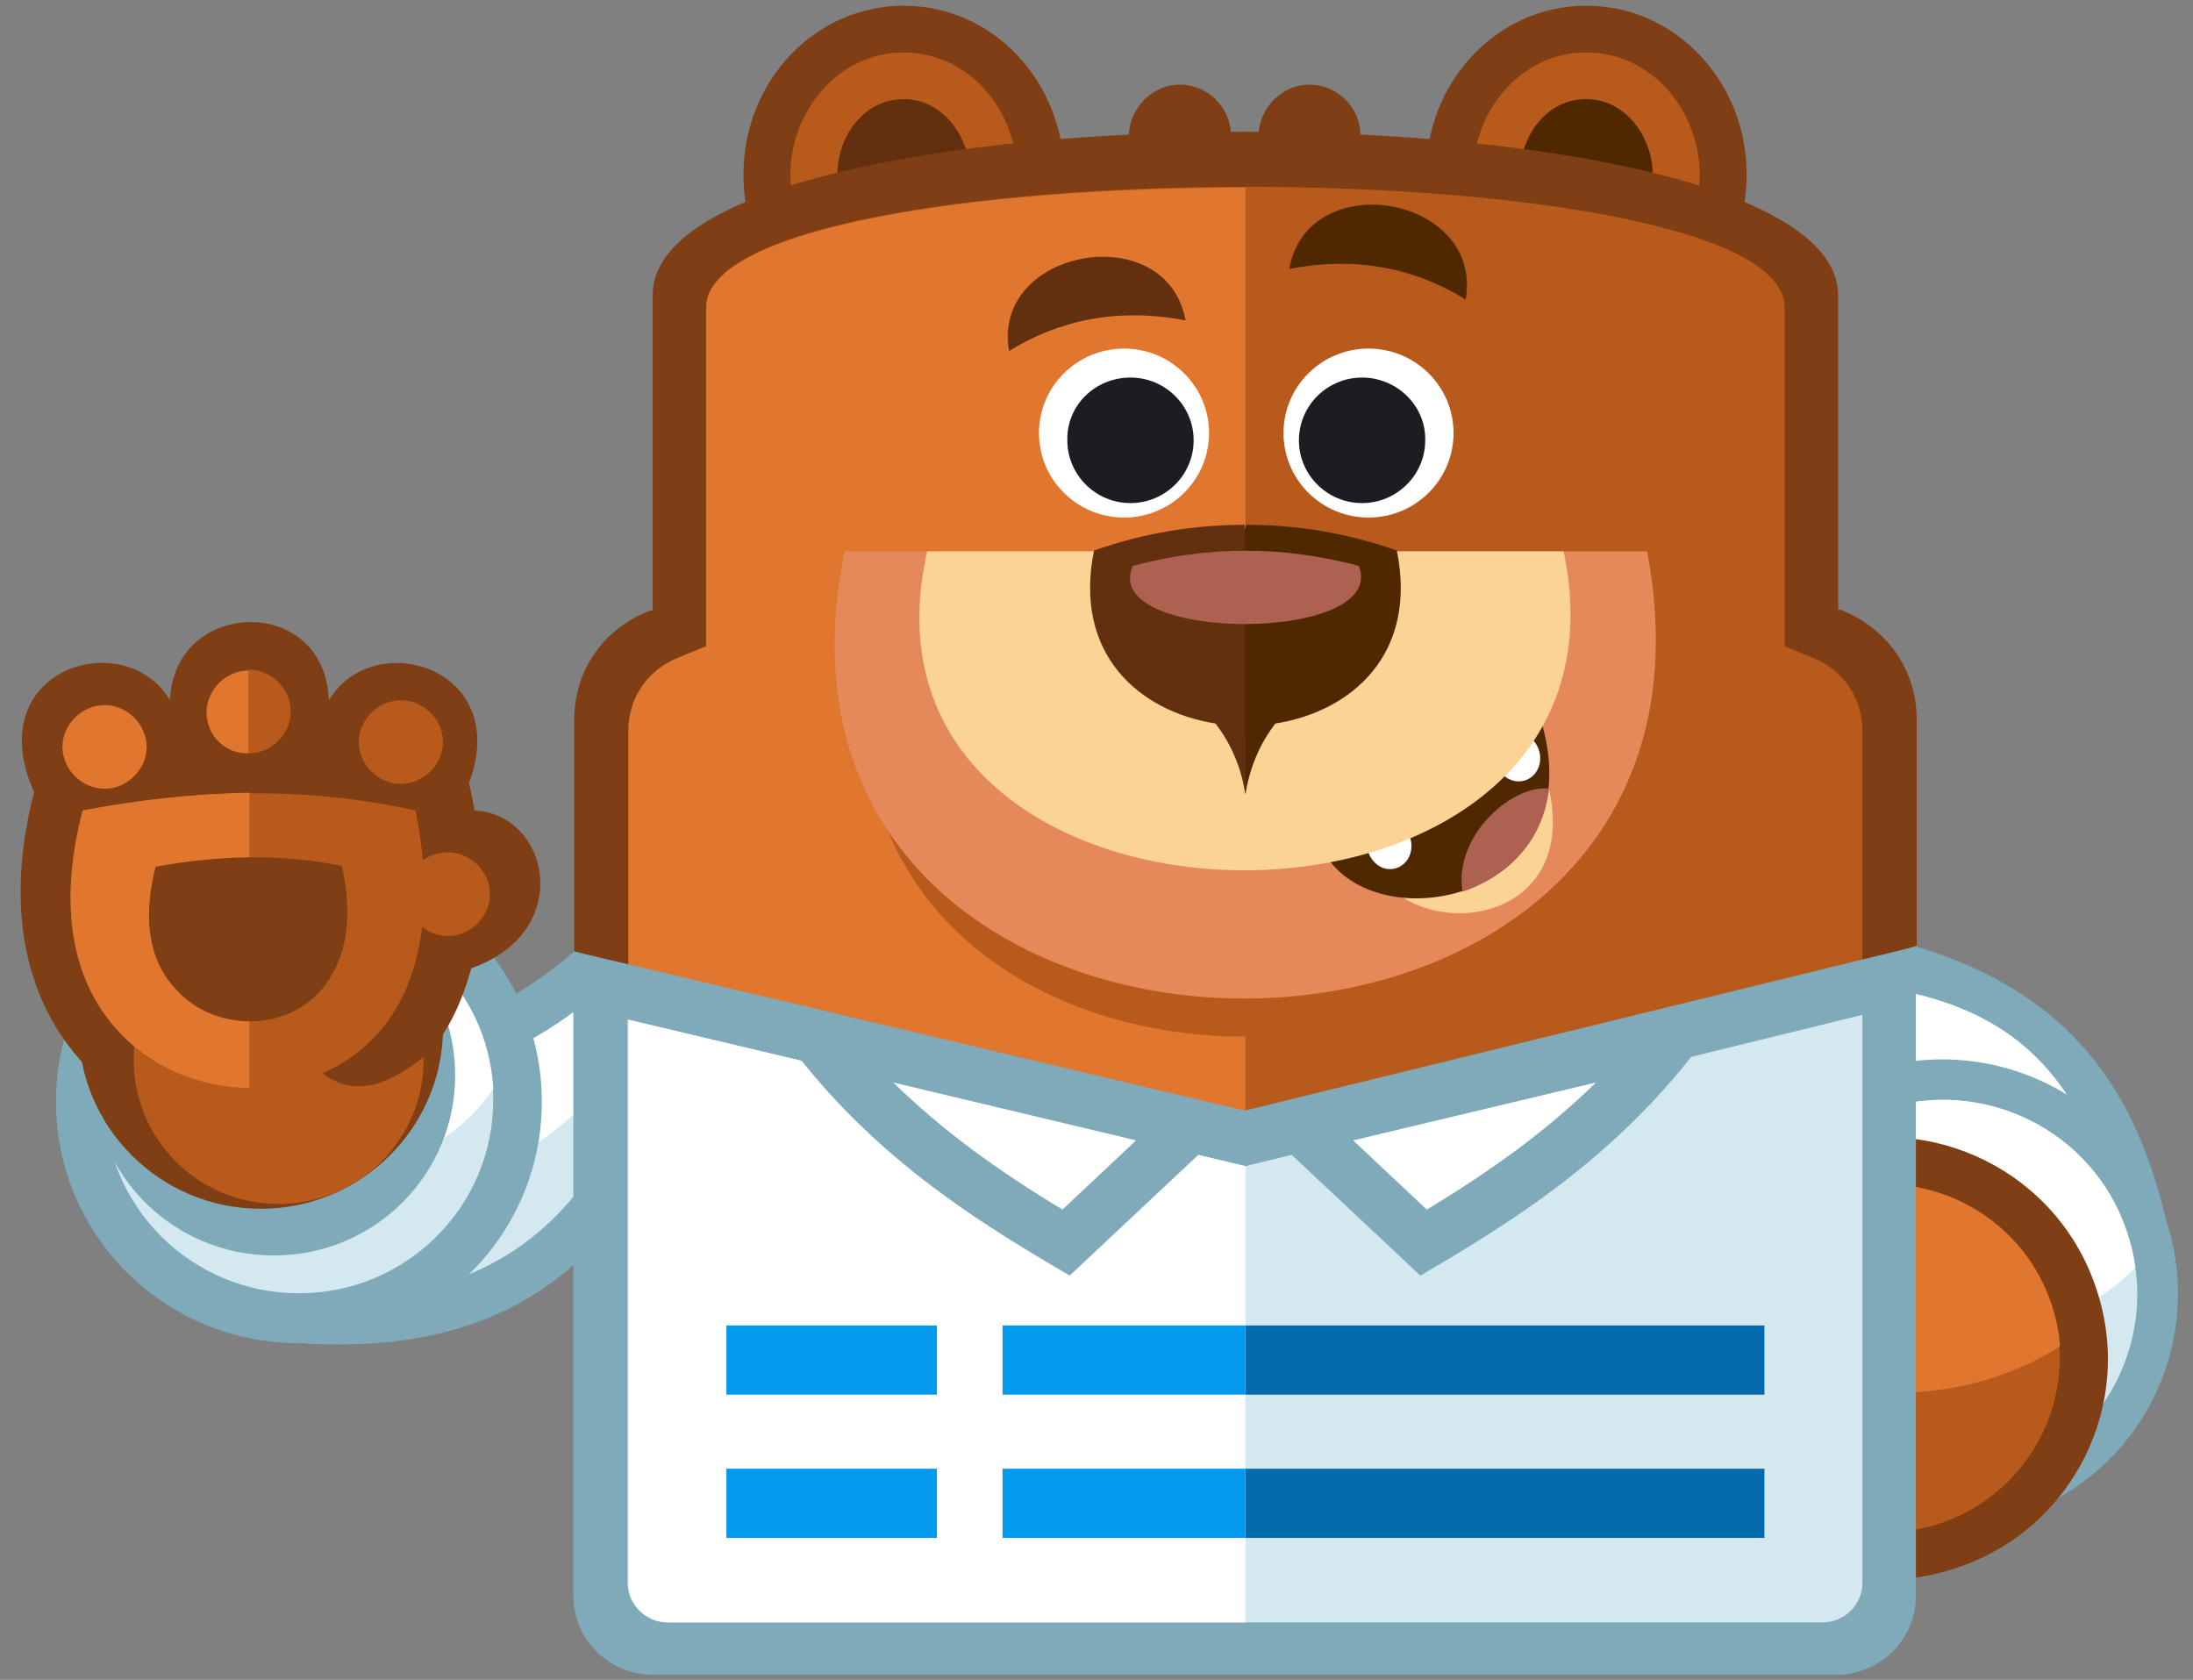 <svg width="47" height="36" viewBox="0 0 47 36" fill="none" xmlns="http://www.w3.org/2000/svg">
<rect x="0" y="0" width="47" height="36" fill="#808080" stroke="none"/>
<path d="M5.659 22.248C8.228 22.61 10.466 22.007 12.306 20.386L15.377 20.558L13.711 25.421C11.854 28.353 9.182 28.956 6.423 28.784L5.659 22.248Z" fill="#7EAABA"/>
<path d="M6.804 23.352L7.307 27.801C9.581 27.784 11.42 27.043 12.791 24.973L14.006 21.49L12.652 21.421C10.934 22.818 8.973 23.421 6.804 23.352Z" fill="#D3E8EF"/>
<path d="M6.804 23.352L7.117 25.991C10.258 25.611 12.722 24.335 13.989 21.49L12.635 21.421C10.917 22.818 8.956 23.421 6.804 23.352Z" fill="white"/>
<path d="M6.406 18.437C9.287 18.437 11.612 20.748 11.612 23.61C11.612 26.473 9.287 28.784 6.406 28.784C3.525 28.784 1.2 26.473 1.2 23.61C1.2 20.748 3.542 18.437 6.406 18.437Z" fill="#7EAABA"/>
<path d="M6.406 19.437C4.098 19.437 2.241 21.3 2.241 23.576C2.241 25.869 4.115 27.715 6.406 27.715C8.714 27.715 10.571 25.852 10.571 23.576C10.588 21.282 8.714 19.437 6.406 19.437Z" fill="#D3E8EF"/>
<path d="M6.406 19.437C5.001 19.437 3.734 20.127 2.988 21.213C3.126 23.386 4.949 25.111 7.152 25.111C8.558 25.111 9.825 24.421 10.571 23.334C10.45 21.162 8.627 19.437 6.406 19.437Z" fill="white"/>
<path d="M5.868 19.178C8.02 19.178 9.755 20.903 9.755 23.041C9.755 25.18 8.02 26.904 5.868 26.904C3.716 26.904 1.981 25.18 1.981 23.041C1.981 20.903 3.716 19.178 5.868 19.178Z" fill="#7EAABA"/>
<path d="M5.59 18.144C7.742 18.144 9.495 19.886 9.495 22.024C9.495 24.163 7.742 25.904 5.59 25.904C3.438 25.904 1.686 24.163 1.686 22.024C1.703 19.886 3.456 18.144 5.59 18.144Z" fill="#7F3E13"/>
<path d="M5.972 19.627C4.254 19.627 2.866 21.007 2.866 22.714C2.866 24.421 4.254 25.801 5.972 25.801C7.69 25.801 9.079 24.421 9.079 22.714C9.061 21.007 7.673 19.627 5.972 19.627Z" fill="#B85A1B"/>
<path d="M3.646 15.006C3.716 12.833 6.961 12.712 7.048 15.006C8.002 13.419 10.987 14.299 10.05 16.782C10.102 16.989 10.137 17.179 10.171 17.368C11.785 17.454 12.323 19.972 10.102 20.748C9.911 21.438 9.633 22.041 9.234 22.524C7.325 24.145 6.718 22.817 5.694 21.714C4.705 21.748 1.98 21.041 2.744 23.576C1.009 22.49 -0.119 20.265 0.731 16.972C-0.449 14.351 2.657 13.367 3.646 15.006Z" fill="#7F3E13"/>
<path d="M1.772 17.37C1.356 18.956 1.339 20.75 2.484 22.043C4.08 23.854 7.326 23.768 8.558 21.491C9.217 20.25 9.182 18.715 8.905 17.37C6.527 16.835 4.115 16.922 1.772 17.37Z" fill="#B85A1B"/>
<path d="M1.772 17.368C1.356 18.955 1.339 20.748 2.484 22.041C3.213 22.869 4.271 23.3 5.347 23.317V16.989C4.15 17.006 2.953 17.144 1.772 17.368Z" fill="#E1762F"/>
<path d="M3.335 18.575C3.109 19.454 3.092 20.472 3.751 21.179C4.636 22.196 6.441 22.145 7.135 20.851C7.517 20.162 7.499 19.317 7.326 18.558C6.007 18.282 4.636 18.334 3.335 18.575Z" fill="#7F3E13"/>
<path d="M8.592 15.006C9.078 15.006 9.494 15.419 9.494 15.902C9.494 16.385 9.078 16.799 8.592 16.799C8.106 16.799 7.689 16.385 7.689 15.902C7.689 15.419 8.106 15.006 8.592 15.006ZM5.329 16.144C5.815 16.144 6.232 15.73 6.232 15.247C6.232 14.764 5.815 14.35 5.329 14.35V16.144Z" fill="#B85A1B"/>
<path d="M5.33 16.144V14.368C4.844 14.368 4.427 14.781 4.427 15.264C4.427 15.764 4.826 16.161 5.33 16.144ZM2.241 15.109C2.727 15.109 3.143 15.523 3.143 16.006C3.143 16.489 2.727 16.903 2.241 16.903C1.755 16.903 1.338 16.489 1.338 16.006C1.338 15.523 1.755 15.109 2.241 15.109Z" fill="#E1762F"/>
<path d="M9.599 18.265C10.085 18.265 10.501 18.679 10.501 19.162C10.501 19.645 10.085 20.058 9.599 20.058C9.113 20.058 8.696 19.645 8.696 19.162C8.696 18.662 9.095 18.265 9.599 18.265Z" fill="#B85A1B"/>
<path d="M40.558 28.853C40.349 26.163 39.135 24.231 36.705 23.179L37.174 21.317L41.061 20.282C44.445 21.3 45.781 23.438 46.423 26.145L40.558 28.853Z" fill="#7EAABA"/>
<path d="M41.374 27.37L45.243 25.576C44.567 23.334 43.439 21.869 41.061 21.3L38.024 22.11L37.886 22.61C39.76 23.697 40.888 25.317 41.374 27.37Z" fill="white"/>
<path d="M36.828 29.301C35.96 26.662 37.383 23.817 40.038 22.955C42.693 22.093 45.556 23.507 46.424 26.145C47.292 28.783 45.869 31.629 43.214 32.491C40.541 33.37 37.695 31.939 36.828 29.301Z" fill="#7EAABA"/>
<path d="M37.661 29.025C38.372 31.215 40.75 32.388 42.936 31.664C45.14 30.956 46.32 28.594 45.591 26.421C44.88 24.231 42.502 23.058 40.316 23.783C38.112 24.49 36.914 26.835 37.661 29.025Z" fill="#D3E8EF"/>
<path d="M45.765 27.163C45.73 26.904 45.678 26.68 45.592 26.421C44.88 24.231 42.503 23.058 40.316 23.783C39.639 24.007 39.049 24.369 38.615 24.852C38.65 25.111 38.702 25.335 38.789 25.593C39.518 27.784 41.878 28.956 44.065 28.232C44.741 28.008 45.314 27.628 45.765 27.163Z" fill="white"/>
<path d="M35.873 30.594C35.04 28.111 36.393 25.421 38.909 24.61C41.408 23.783 44.115 25.128 44.931 27.628C45.764 30.111 44.41 32.802 41.894 33.612C39.395 34.44 36.688 33.078 35.873 30.594Z" fill="#7F3E13"/>
<path d="M36.844 30.284C36.202 28.318 37.278 26.232 39.221 25.576C41.2 24.938 43.3 26.008 43.959 27.939C44.601 29.905 43.525 31.991 41.581 32.647C39.603 33.302 37.486 32.233 36.844 30.284Z" fill="#B85A1B"/>
<path d="M36.688 28.525C36.914 27.18 37.851 26.025 39.222 25.559C41.2 24.921 43.3 25.99 43.959 27.922C44.063 28.232 44.133 28.542 44.15 28.853C41.721 30.387 38.562 30.043 36.688 28.525Z" fill="#E1762F"/>
<path d="M19.369 0.123C21.278 0.123 22.805 1.744 22.805 3.745C22.805 5.745 21.278 7.366 19.369 7.366C17.46 7.366 15.933 5.745 15.933 3.745C15.933 1.744 17.46 0.123 19.369 0.123Z" fill="#7F3E13"/>
<path d="M19.369 1.124C17.964 1.124 16.94 2.382 16.94 3.745C16.94 5.09 17.964 6.366 19.369 6.366C20.775 6.366 21.799 5.107 21.799 3.745C21.799 2.382 20.775 1.124 19.369 1.124Z" fill="#B85A1B"/>
<path d="M19.369 2.124C18.501 2.124 17.946 2.934 17.946 3.745C17.946 4.538 18.519 5.366 19.369 5.366C20.237 5.366 20.792 4.555 20.792 3.745C20.792 2.952 20.219 2.124 19.369 2.124Z" fill="#63300F"/>
<path d="M33.998 0.123C35.907 0.123 37.434 1.744 37.434 3.745C37.434 5.745 35.907 7.366 33.998 7.366C32.09 7.366 30.562 5.745 30.562 3.745C30.562 1.744 32.09 0.123 33.998 0.123Z" fill="#7F3E13"/>
<path d="M33.998 1.124C32.593 1.124 31.569 2.382 31.569 3.745C31.569 5.09 32.593 6.366 33.998 6.366C35.404 6.366 36.428 5.107 36.428 3.745C36.428 2.382 35.404 1.124 33.998 1.124Z" fill="#B85A1B"/>
<path d="M33.998 2.124C33.131 2.124 32.575 2.934 32.575 3.745C32.575 4.538 33.148 5.366 33.998 5.366C34.866 5.366 35.421 4.555 35.421 3.745C35.421 2.952 34.849 2.124 33.998 2.124Z" fill="#4F2800"/>
<path d="M25.286 1.813C25.876 1.813 26.38 2.296 26.38 2.9C26.38 3.486 25.894 3.986 25.286 3.986C24.696 3.986 24.193 3.503 24.193 2.9C24.21 2.314 24.696 1.813 25.286 1.813ZM28.063 1.813C28.653 1.813 29.156 2.296 29.156 2.9C29.156 3.486 28.67 3.986 28.063 3.986C27.473 3.986 26.97 3.503 26.97 2.9C26.987 2.314 27.473 1.813 28.063 1.813Z" fill="#7F3E13"/>
<path d="M39.395 6.331V13.057L39.465 13.074C40.454 13.471 41.078 14.367 41.078 15.419V20.265L26.692 24.99L12.306 20.386V15.436C12.306 14.367 12.931 13.471 13.92 13.091L13.989 13.074V6.314C13.989 1.658 39.395 1.658 39.395 6.331Z" fill="#7F3E13"/>
<path d="M15.134 6.59V13.85L14.544 14.091C13.885 14.35 13.468 14.954 13.468 15.661V20.765L26.692 24.99L39.915 20.662V15.661C39.915 14.954 39.499 14.35 38.839 14.091L38.249 13.85V6.59C38.249 3.141 15.152 3.141 15.134 6.59Z" fill="#B85A1B"/>
<path d="M15.134 6.59V13.85L14.544 14.091C13.885 14.35 13.468 14.954 13.468 15.661V20.765L26.692 24.99V22.214C22.11 22.231 17.529 19.248 18.744 13.35H26.692V4.021C20.913 4.021 15.134 4.883 15.134 6.59Z" fill="#E1762F"/>
<path d="M18.102 11.815H35.3C37.746 24.645 15.482 24.542 18.102 11.815Z" fill="#E5895B"/>
<path d="M18.952 12.815C18.709 14.799 19.143 16.713 20.618 18.196C22.18 19.748 24.558 20.42 26.727 20.42C28.827 20.403 31.048 19.748 32.592 18.265C34.137 16.782 34.623 14.85 34.414 12.815H18.952Z" fill="#E5895B"/>
<path d="M29.573 18.799C30.736 20.282 34.102 19.678 33.096 16.54L29.573 18.799Z" fill="#FAD395"/>
<path d="M28.515 18.472C29.816 20.127 34.033 19.144 33.061 15.557L28.515 18.472Z" fill="#4F2800"/>
<path d="M29.643 17.61C29.903 17.541 30.146 17.713 30.233 17.989C30.302 18.265 30.163 18.541 29.903 18.61C29.643 18.679 29.4 18.506 29.313 18.23C29.244 17.972 29.382 17.678 29.643 17.61ZM32.402 15.73C32.662 15.661 32.922 15.833 32.992 16.109C33.061 16.385 32.922 16.661 32.662 16.73C32.402 16.799 32.142 16.627 32.072 16.351C32.003 16.075 32.142 15.781 32.402 15.73Z" fill="white"/>
<path d="M31.343 19.11C32.263 18.799 33.061 18.075 33.2 16.902C32.436 16.799 31.152 17.885 31.343 19.11Z" fill="#AD6151"/>
<path d="M19.872 11.815H33.512C35.438 20.972 17.807 20.886 19.872 11.815Z" fill="#FAD395"/>
<path d="M26.692 17.023C26.779 16.471 26.987 15.954 27.334 15.505C28.965 15.247 30.388 14.022 29.937 11.798C28.861 11.418 27.768 11.246 26.709 11.246L26.05 13.35L26.692 17.023Z" fill="#4F2800"/>
<path d="M26.692 17.023C26.605 16.471 26.397 15.954 26.05 15.505C24.419 15.247 22.996 14.022 23.447 11.798C24.523 11.418 25.616 11.246 26.675 11.246L26.692 17.023Z" fill="#63300F"/>
<path d="M24.28 12.126C25.894 11.694 27.491 11.694 29.122 12.126C29.781 13.798 23.534 13.781 24.28 12.126Z" fill="#AD6151"/>
<path d="M24.09 7.47C25.096 7.47 25.912 8.28 25.912 9.28C25.912 10.281 25.096 11.091 24.09 11.091C23.083 11.091 22.267 10.281 22.267 9.28C22.267 8.28 23.083 7.47 24.09 7.47Z" fill="white"/>
<path d="M24.228 8.091C24.974 8.091 25.582 8.694 25.582 9.436C25.582 10.177 24.974 10.781 24.228 10.781C23.482 10.781 22.875 10.177 22.875 9.436C22.857 8.694 23.465 8.091 24.228 8.091Z" fill="#1B1D23"/>
<path d="M29.33 7.47C28.323 7.47 27.508 8.28 27.508 9.28C27.508 10.281 28.323 11.091 29.33 11.091C30.337 11.091 31.152 10.281 31.152 9.28C31.152 8.28 30.337 7.47 29.33 7.47Z" fill="white"/>
<path d="M29.191 8.091C28.445 8.091 27.838 8.694 27.838 9.436C27.838 10.177 28.445 10.781 29.191 10.781C29.937 10.781 30.545 10.177 30.545 9.436C30.562 8.694 29.937 8.091 29.191 8.091Z" fill="#1B1D23"/>
<path d="M25.408 6.866C23.968 6.591 22.719 6.849 21.625 7.522C21.244 5.314 25.009 4.659 25.408 6.866Z" fill="#63300F"/>
<path d="M27.63 5.763C29.07 5.487 30.32 5.745 31.413 6.418C31.795 4.193 28.029 3.538 27.63 5.763Z" fill="#4F2800"/>
<path d="M41.061 20.282V34.199C41.061 35.13 40.297 35.889 39.36 35.889H13.989C13.052 35.889 12.288 35.13 12.288 34.199V20.386L26.674 23.8L41.061 20.282Z" fill="#7EAABA"/>
<path d="M39.915 21.748L26.691 24.99L13.45 21.851V33.922C13.45 34.388 13.832 34.767 14.301 34.767H39.064C39.533 34.767 39.915 34.388 39.915 33.922V21.748Z" fill="#D3E8EF"/>
<path d="M26.692 24.99L13.469 21.851V33.922C13.469 34.388 13.851 34.767 14.319 34.767H26.692V24.99Z" fill="white"/>
<path d="M26.692 28.404H37.815V29.146V29.887H26.692V28.404ZM26.692 31.474H37.815V32.215V32.957H26.692V31.474Z" fill="#036AAB"/>
<path d="M15.568 28.404H26.692V29.887H15.568V29.146V28.404ZM26.692 32.957V31.474H15.568V32.215V32.957H26.692V32.957Z" fill="#0399ED"/>
<path d="M20.08 27.439H21.486V34.199H20.08V27.439Z" fill="white"/>
<path d="M16.175 21.317C19.681 22.145 23.186 22.99 26.674 23.817L22.926 27.335C20.497 25.921 18.084 24.352 16.175 21.317Z" fill="#7EAABA"/>
<path d="M19.143 23.197C20.219 24.248 21.399 25.093 22.77 25.921L24.349 24.438C22.613 24.024 20.878 23.61 19.143 23.197Z" fill="white"/>
<path d="M37.191 21.317C33.685 22.145 30.18 22.99 26.692 23.817L30.44 27.335C32.87 25.921 35.264 24.352 37.191 21.317Z" fill="#7EAABA"/>
<path d="M34.206 23.197C33.13 24.248 31.95 25.093 30.579 25.921L29 24.438C30.736 24.024 32.471 23.61 34.206 23.197Z" fill="white"/>
</svg>
